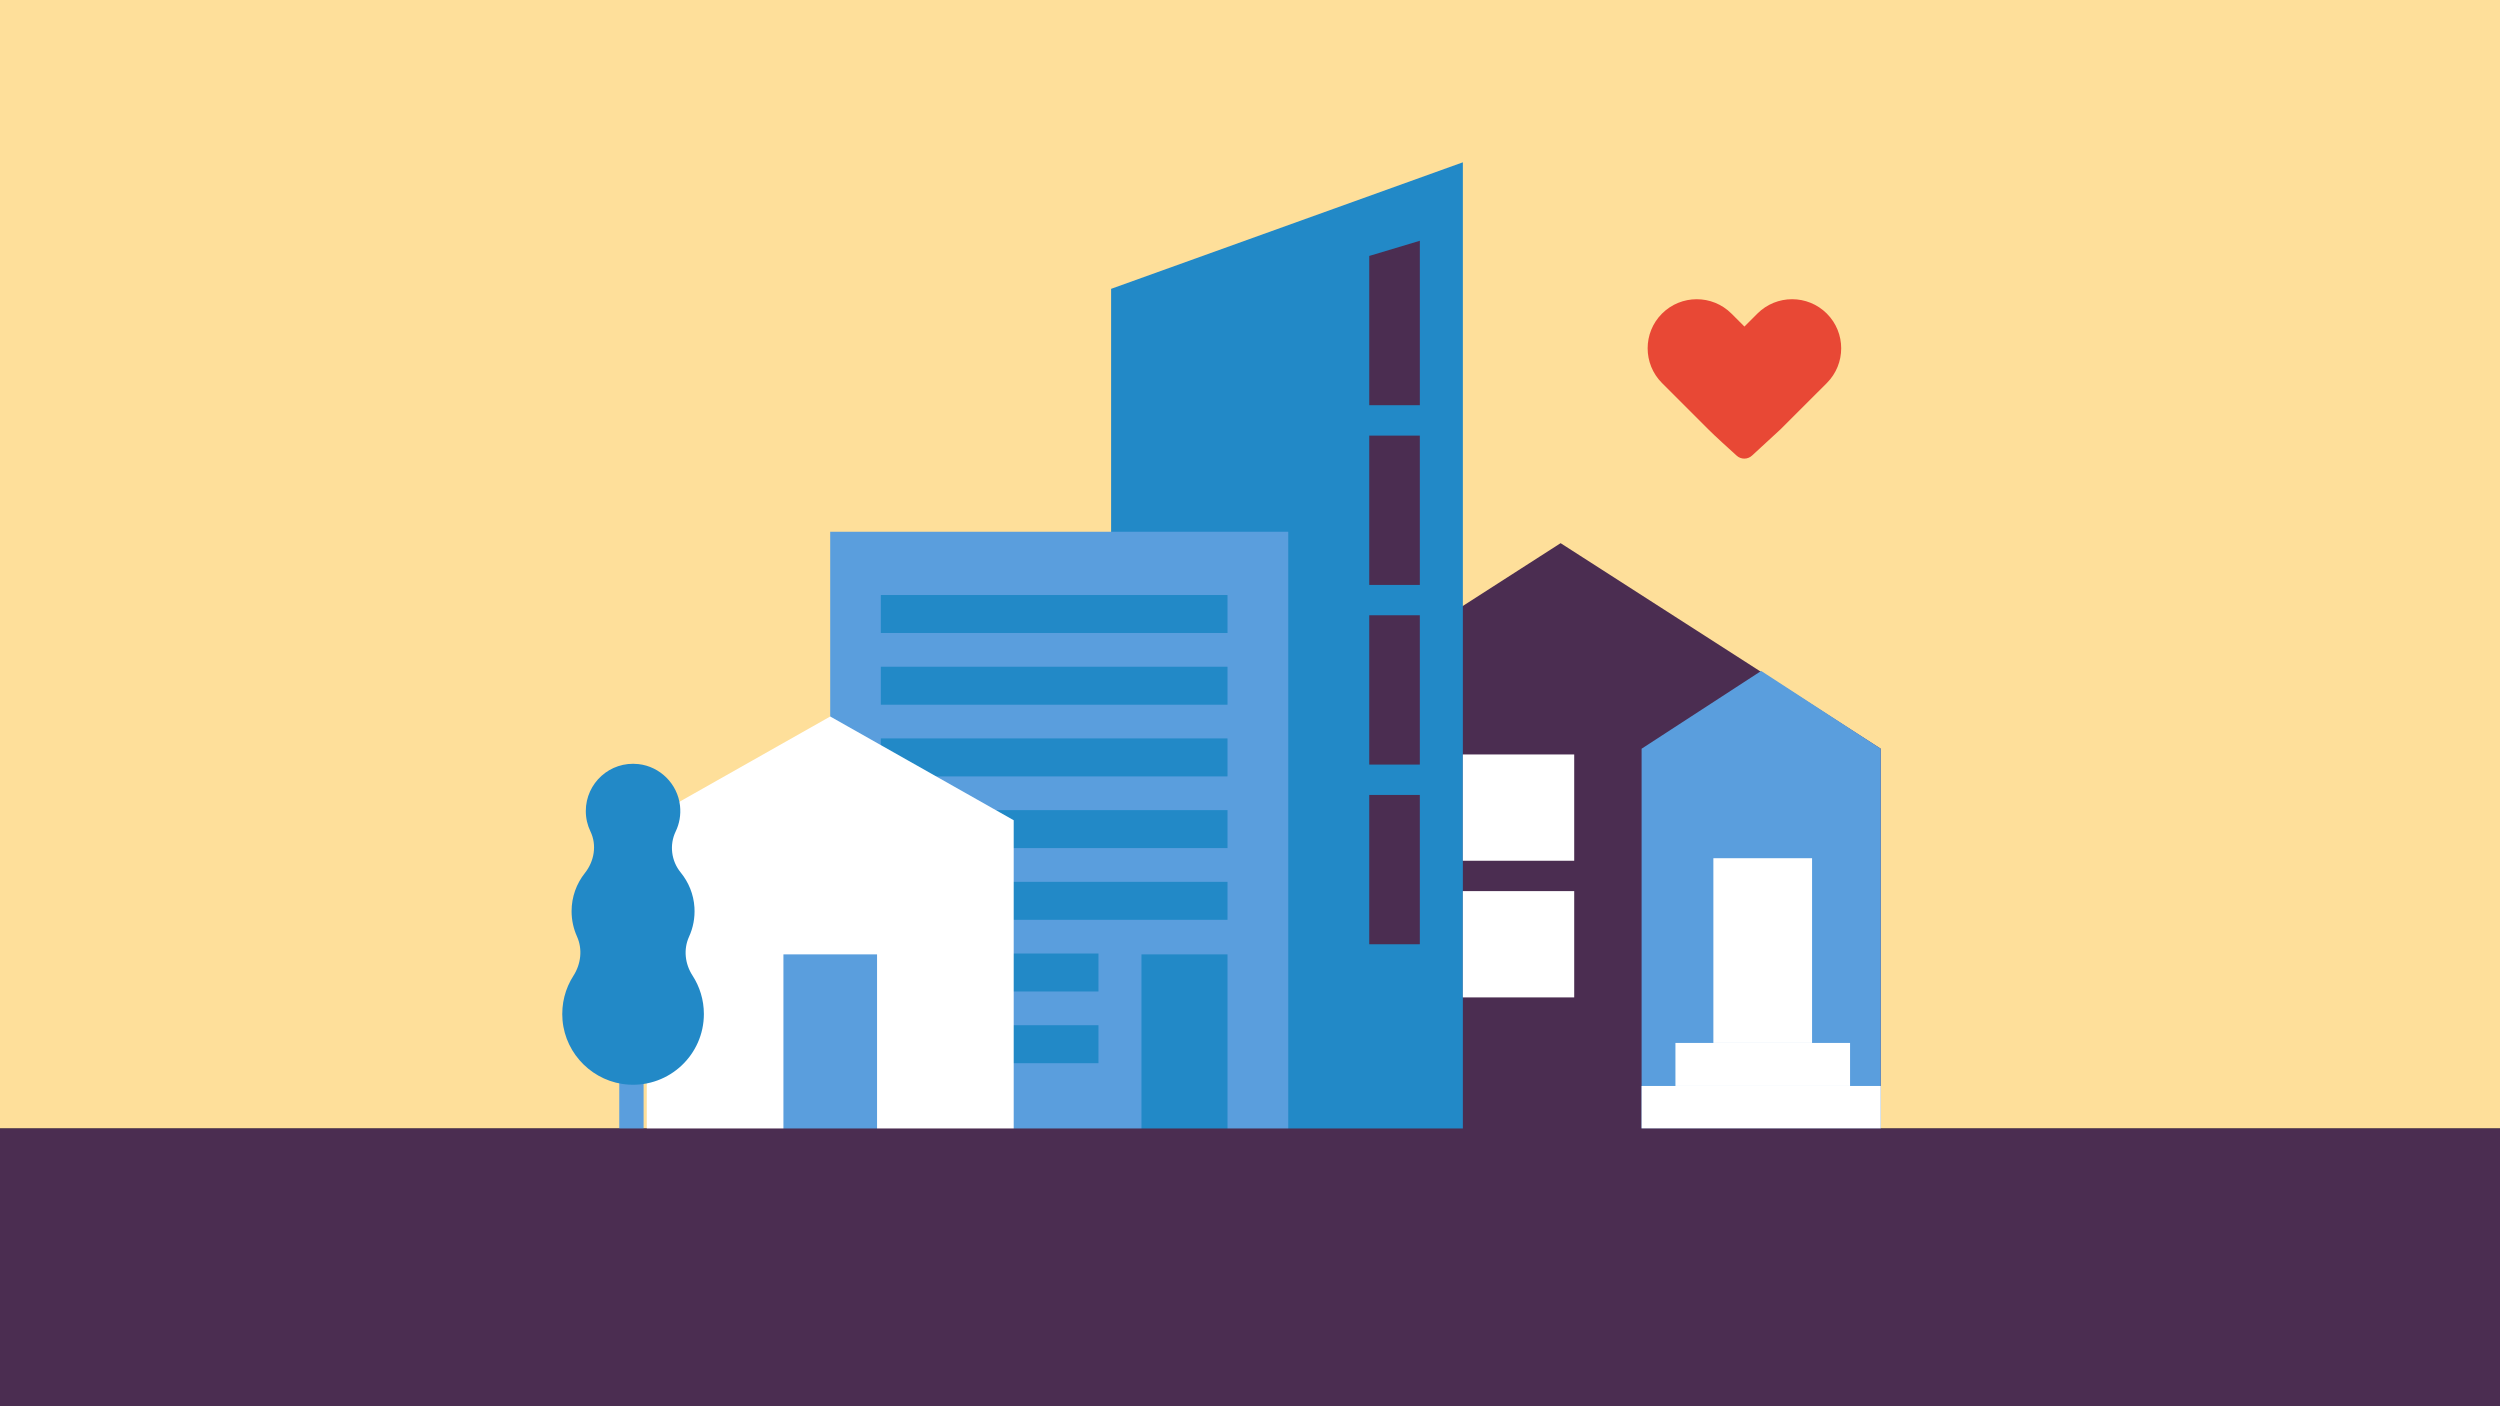 <?xml version="1.0" encoding="utf-8"?>
<!-- Generator: Adobe Illustrator 24.0.1, SVG Export Plug-In . SVG Version: 6.00 Build 0)  -->
<svg version="1.1" id="Layer_1" xmlns="http://www.w3.org/2000/svg" xmlns:xlink="http://www.w3.org/1999/xlink" x="0px" y="0px"
	 viewBox="0 0 914 514" style="enable-background:new 0 0 914 514;" xml:space="preserve">
<rect x="0" y="0" width="914" height="514" fill="#333333" stroke="none"/>
<style type="text/css">
	.st0{fill:#FEDF9A;}
	.st1{fill:#4B2D51;}
	.st2{fill:#2289C7;}
	.st3{fill:#FFFFFF;}
	.st4{fill:#5A9EDD;}
	.st5{fill:#E84835;}
</style>
<rect class="st0" width="914" height="412.57"/>
<g>
	<path class="st3" d="M474.35,148.15c0,13.29-10.77,24.05-24.05,24.05c-13.29,0-24.05-10.77-24.05-24.05
		c0-13.29,10.77-24.05,24.05-24.05C463.58,124.1,474.35,134.87,474.35,148.15"/>
</g>
<g>
	<path class="st0" d="M653.83,283.23c0,6.64-5.38,12.03-12.03,12.03c-6.64,0-12.03-5.38-12.03-12.03c0-6.64,5.38-12.03,12.03-12.03
		C648.45,271.2,653.83,276.59,653.83,283.23"/>
</g>
<g>
	<path class="st0" d="M312.45,319.31c0,6.64-5.38,12.03-12.03,12.03s-12.03-5.38-12.03-12.03s5.38-12.03,12.03-12.03
		S312.45,312.67,312.45,319.31"/>
</g>
<g>
	<polygon class="st1" points="453.53,412.76 687.6,412.76 687.6,273.73 570.56,198.58 453.53,273.73 	"/>
	<polygon class="st2" points="406.22,105.6 534.82,59.34 534.82,412.76 406.22,412.76 	"/>
	<rect x="303.52" y="194.41" class="st4" width="167.46" height="218.34"/>
	<polygon class="st4" points="600.17,412.76 687.6,412.76 687.6,273.73 643.89,245.3 600.17,273.73 	"/>
	<rect x="600.17" y="397.03" class="st3" width="87.43" height="15.64"/>
	<rect x="626.41" y="313.76" class="st3" width="36.08" height="67.54"/>
	<rect x="612.54" y="381.3" class="st3" width="63.84" height="15.73"/>
	<rect x="534.82" y="275.83" class="st3" width="40.71" height="38.86"/>
	<rect x="534.82" y="325.79" class="st3" width="40.71" height="38.86"/>
	<rect x="322.03" y="217.54" class="st2" width="126.75" height="13.88"/>
	<rect x="322.03" y="243.76" class="st2" width="126.75" height="13.88"/>
	<rect x="322.03" y="269.97" class="st2" width="126.75" height="13.88"/>
	<rect x="322.03" y="296.18" class="st2" width="126.75" height="13.88"/>
	<rect x="322.03" y="322.4" class="st2" width="126.75" height="13.88"/>
	<rect x="322.03" y="348.61" class="st2" width="79.57" height="13.88"/>
	<rect x="322.03" y="374.82" class="st2" width="79.57" height="13.88"/>
	<rect x="500.59" y="159.26" class="st1" width="18.5" height="54.59"/>
	<polygon class="st1" points="519.09,148.15 500.59,148.15 500.59,93.57 519.09,88.02 	"/>
	<rect x="500.59" y="224.94" class="st1" width="18.5" height="54.59"/>
	<rect x="500.59" y="290.63" class="st1" width="18.5" height="54.59"/>
	<rect x="417.32" y="348.92" class="st2" width="31.46" height="63.84"/>
	<polyline class="st4" points="226.4,301.83 226.4,413.29 235.3,413.29 235.3,301.83 	"/>
	<polygon class="st3" points="236.46,412.76 370.61,412.76 370.61,299.88 303.53,261.95 236.46,299.88 	"/>
	<rect x="286.42" y="348.92" class="st4" width="34.23" height="63.84"/>
</g>
<g>
	<path class="st2" d="M253.19,356.67c-2.76-4.26-3.38-9.59-1.27-14.22c1.47-3.22,2.2-6.86,1.97-10.68
		c-0.29-4.81-2.13-9.24-5.03-12.79c-3.45-4.22-4.19-10.1-1.83-15c1.35-2.8,1.96-6.03,1.58-9.43c-0.87-7.92-7.27-14.32-15.19-15.2
		c-10.43-1.16-19.25,6.97-19.25,17.17c0,2.68,0.61,5.21,1.7,7.46c2.4,4.99,1.4,10.87-2.04,15.21c-3.04,3.83-4.86,8.68-4.86,13.95
		c0,3.29,0.71,6.41,1.97,9.22c2.1,4.66,1.47,10.09-1.3,14.39c-2.96,4.61-4.49,10.23-3.98,16.23c1.08,12.62,11.44,22.74,24.09,23.55
		c15.07,0.96,27.59-10.97,27.59-25.83C257.33,365.54,255.81,360.72,253.19,356.67"/>
</g>
<rect y="412.57" class="st1" width="914" height="101.43"/>
<g>
	<path class="st5" d="M650.96,156.96l-10.44,9.62c-1.57,1.45-3.99,1.46-5.57,0.03c-3.12-2.81-8.03-7.27-10.4-9.65l-16.92-16.92
		c-6.99-6.99-7.01-18.38,0-25.39c7-6.99,18.38-7.01,25.39,0l4.74,4.74l4.74-4.74c7.01-7.01,18.39-7,25.39,0
		c7.01,7.01,6.99,18.4,0,25.39L650.96,156.96z"/>
</g>
</svg>
